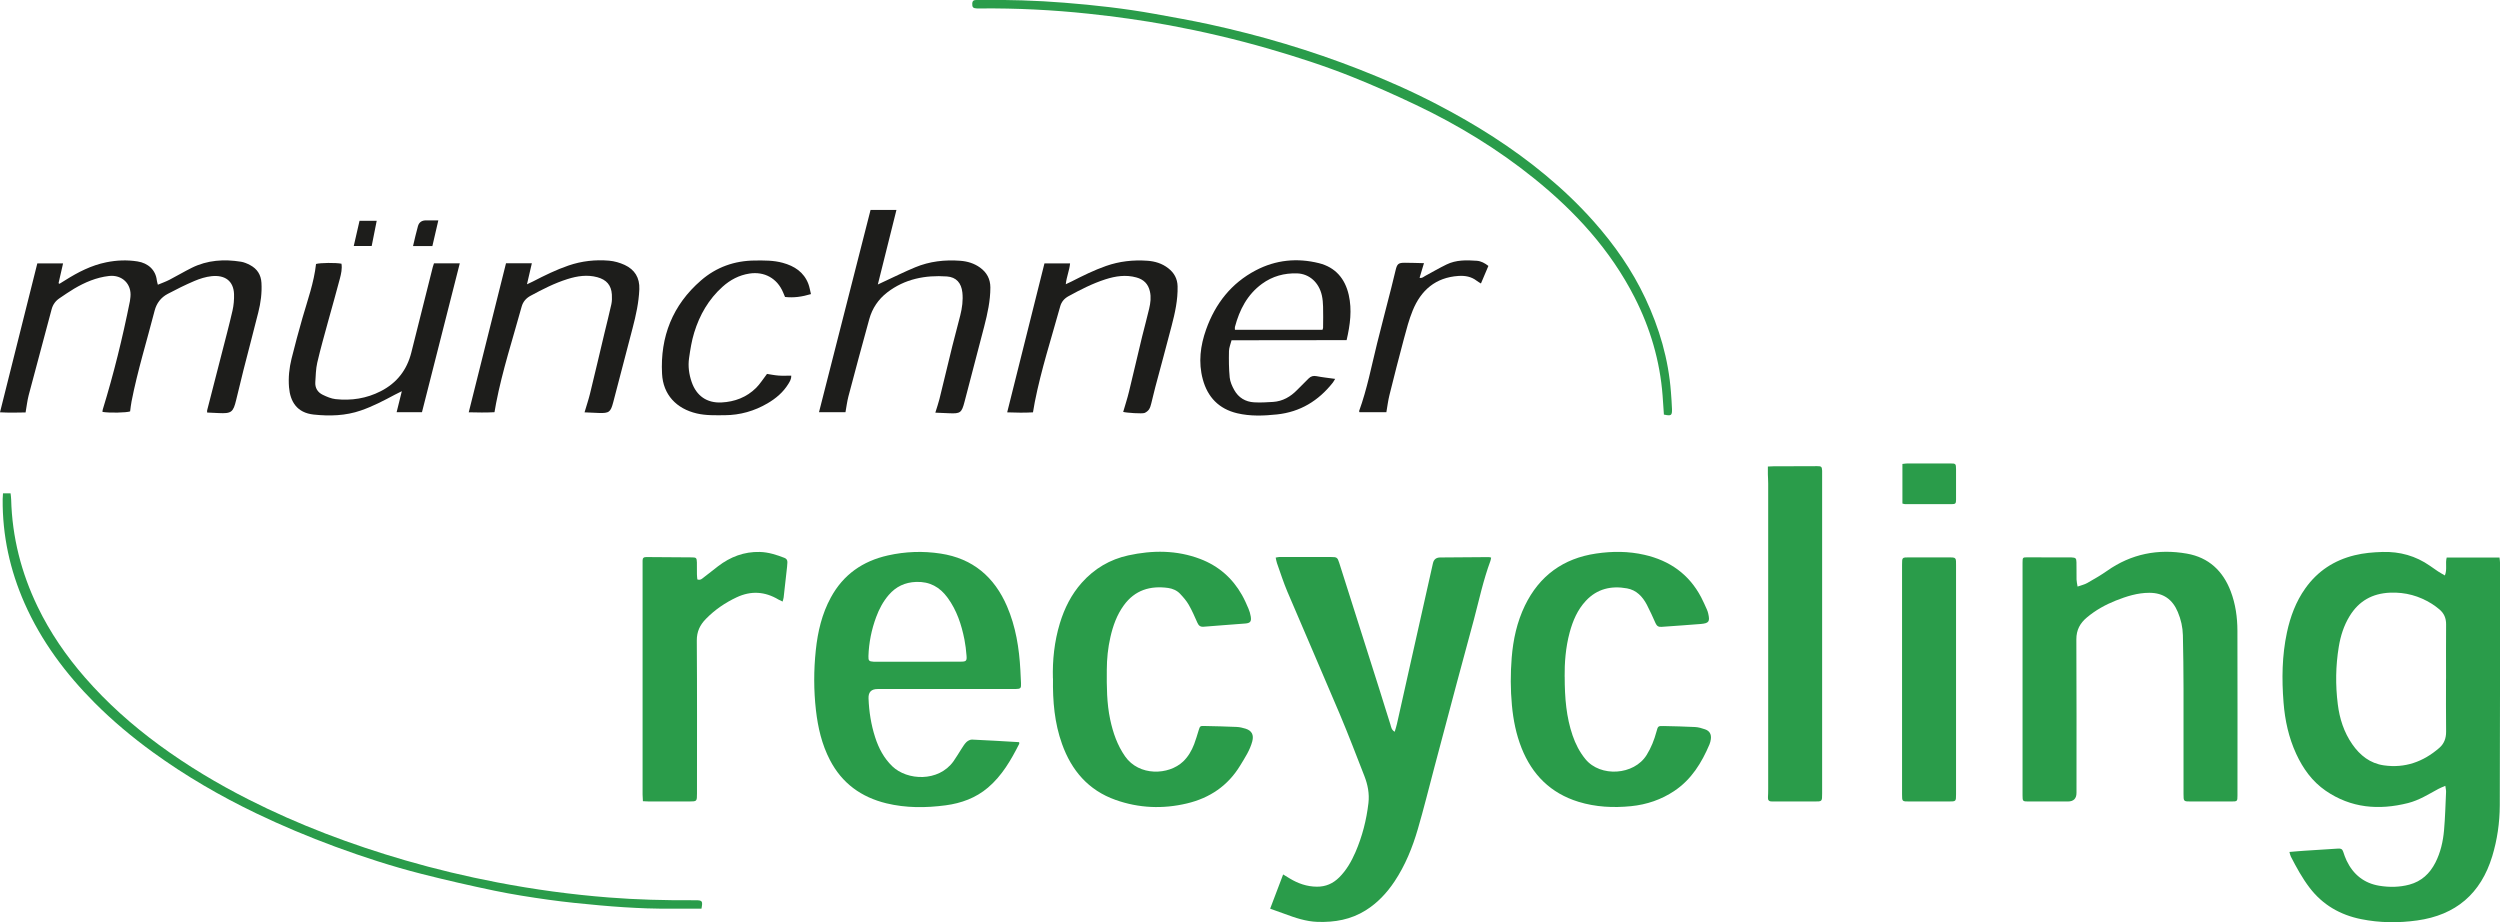 <svg xmlns="http://www.w3.org/2000/svg" id="Ebene_1" data-name="Ebene 1" viewBox="0 0 553.35 204.12"><defs><style>      .cls-1 {        fill: #2a9c4a;      }      .cls-2 {        fill: #1d1d1b;      }    </style></defs><path class="cls-1" d="M541.41,150.21c0-4-.03-7.99.01-11.99.02-1.39-.46-2.49-1.51-3.36-.53-.43-1.06-.85-1.64-1.21-2.82-1.76-5.85-2.6-9.22-2.47-3.96.16-6.94,1.83-9,5.21-1.27,2.08-1.99,4.36-2.38,6.74-.7,4.24-.76,8.52-.22,12.78.39,3.15,1.36,6.17,3.2,8.82,1.7,2.46,3.94,4.23,6.96,4.67,4.68.68,8.75-.78,12.28-3.84,1.1-.95,1.54-2.15,1.53-3.62-.05-3.91-.02-7.83-.02-11.75M541.24,173.94c-.63.27-1.1.44-1.53.68-2.18,1.18-4.29,2.52-6.72,3.13-6.45,1.62-12.62,1.13-18.24-2.74-2.97-2.05-5.01-4.9-6.51-8.15-1.66-3.6-2.49-7.42-2.8-11.35-.41-5.2-.35-10.39.75-15.52.75-3.51,1.98-6.83,4.08-9.78,2.71-3.81,6.36-6.2,10.9-7.31,2.04-.5,4.09-.67,6.17-.73,3.84-.11,7.35.86,10.51,3.07.59.41,1.17.83,1.78,1.23.46.3.93.56,1.52.9.55-1.36.05-2.68.4-3.96h11.69c.05.48.12.86.12,1.25,0,17.88,0,35.75-.06,53.63-.02,3.8-.56,7.57-1.67,11.23-2.52,8.28-8.06,13.02-16.61,14.21-4.15.58-8.3.54-12.41-.29-4.62-.93-8.51-3.15-11.41-6.96-1.63-2.14-2.91-4.49-4.14-6.88-.14-.27-.19-.58-.32-1.03,1.13-.09,2.14-.2,3.16-.26,2.55-.17,5.11-.31,7.66-.49.56-.04.9.12,1.08.69.22.68.46,1.36.77,2.01,1.47,3.06,3.88,4.98,7.22,5.53,2.21.36,4.46.34,6.66-.25,2.69-.73,4.52-2.45,5.76-4.88,1.14-2.24,1.69-4.67,1.91-7.14.25-2.83.32-5.67.45-8.5.02-.37-.09-.75-.16-1.33"></path><path class="cls-1" d="M459.85,129.83c.82-.29,1.53-.44,2.13-.78,1.49-.85,2.99-1.71,4.39-2.69,5.36-3.78,11.3-4.94,17.68-3.82,4.82.85,7.98,3.82,9.7,8.35,1.06,2.8,1.47,5.74,1.48,8.71.03,12.16.02,24.32.01,36.48,0,1.29-.03,1.32-1.38,1.32-2.96,0-5.92,0-8.88,0-1.67,0-1.68,0-1.68-1.65,0-7.8.01-15.6,0-23.4-.01-3.92-.05-7.84-.14-11.75-.04-1.77-.43-3.49-1.12-5.13-1.17-2.8-3.2-4.26-6.31-4.26-2.62,0-5.04.78-7.42,1.72-2.31.92-4.47,2.12-6.39,3.73-1.52,1.27-2.35,2.77-2.34,4.86.06,11.32.03,22.64.03,33.96q0,1.91-1.9,1.92c-2.92,0-5.84,0-8.76,0-1.22,0-1.28-.07-1.28-1.3,0-17.2,0-34.4,0-51.6,0-1.13.05-1.15,1.13-1.14,2.96.01,5.92.01,8.88.02.28,0,.56-.01.84,0,.9.05,1.06.17,1.08,1.06.03,1.28,0,2.56.02,3.84.01.46.13.91.23,1.56"></path><path class="cls-1" d="M421,150.41v-25.42c0-1.61,0-1.62,1.57-1.62,2.92,0,5.84,0,8.75,0,.28,0,.56.01.84.02.55.01.79.31.78.84,0,.28.01.56.01.84,0,16.91,0,33.81,0,50.72,0,1.6,0,1.61-1.59,1.61-2.92,0-5.83,0-8.75,0-1.61,0-1.61,0-1.61-1.56v-25.42"></path><path class="cls-1" d="M421.08,111.45v-8.76c.41-.04.76-.11,1.1-.11,3.16,0,6.31,0,9.47,0,1.24,0,1.29.05,1.3,1.28.01,2.24.02,4.48,0,6.72,0,.88-.12,1-.96,1.01-3.44.01-6.87,0-10.31,0-.15,0-.3-.06-.59-.13"></path><path class="cls-1" d="M391.32,103.26c.5-.02.84-.05,1.19-.05,3.24-.01,6.47-.02,9.71-.03.92,0,1.04.1,1.09,1,.02.32,0,.64,0,.96v70.53c0,1.74,0,1.74-1.71,1.73-2.84,0-5.68,0-8.52,0-.32,0-.64-.01-.96-.01-.62,0-.84-.33-.8-.92.04-.6.05-1.2.05-1.8,0-22.55,0-45.1,0-67.65,0-.68-.05-1.36-.07-2.04-.01-.55,0-1.09,0-1.73"></path><path class="cls-1" d="M346.33,149.78c0,4.74.36,8.95,1.75,13.01.65,1.9,1.55,3.66,2.84,5.24,3.31,4.04,10.75,3.58,13.54-.91,1.01-1.62,1.69-3.35,2.18-5.17.34-1.25.35-1.28,1.6-1.25,2.31.05,4.63.1,6.95.22.74.04,1.5.26,2.21.51,1.01.35,1.42,1.1,1.28,2.17-.05.39-.15.79-.3,1.16-1.73,4.07-3.98,7.75-7.75,10.28-2.91,1.96-6.15,3.05-9.62,3.4-3.93.39-7.83.2-11.63-.97-6.16-1.9-10.25-5.99-12.6-11.91-1.2-3.03-1.83-6.2-2.13-9.44-.33-3.51-.33-7.02-.05-10.54.32-4.02,1.17-7.91,2.93-11.55,3.21-6.61,8.5-10.44,15.75-11.51,3.59-.53,7.18-.53,10.73.29,5.55,1.27,9.83,4.27,12.52,9.38.46.88.86,1.8,1.27,2.71.13.29.23.6.3.91.4,1.75.17,2.14-1.62,2.3-2.9.26-5.82.41-8.73.64-.67.05-1.03-.2-1.3-.79-.62-1.39-1.24-2.78-1.94-4.12-.95-1.8-2.31-3.24-4.39-3.61-3.46-.62-6.6.07-9.1,2.75-1.86,1.99-2.88,4.4-3.58,6.97-.92,3.39-1.15,6.85-1.12,9.86"></path><path class="cls-1" d="M281.13,201.14c.97-2.56,1.9-5.01,2.88-7.59.59.36,1.02.63,1.46.89,1.84,1.11,3.79,1.8,5.99,1.82,1.98.02,3.57-.69,4.94-2.04,1.62-1.6,2.72-3.55,3.62-5.61,1.5-3.47,2.43-7.1,2.87-10.86.24-2.09-.15-4.07-.9-5.99-1.77-4.54-3.51-9.1-5.4-13.59-3.84-9.1-7.79-18.14-11.65-27.23-.87-2.06-1.55-4.2-2.3-6.31-.13-.37-.18-.76-.28-1.21.31-.05.53-.13.76-.13,3.84,0,7.67,0,11.51,0,1.25,0,1.41.08,1.79,1.28,2.98,9.37,5.95,18.74,8.93,28.12.81,2.55,1.58,5.12,2.4,7.66.17.54.21,1.19.95,1.62.18-.63.38-1.18.5-1.74,1.04-4.6,2.06-9.2,3.09-13.81,1.62-7.25,3.25-14.51,4.88-21.76q.28-1.25,1.58-1.27c3.6-.03,7.2-.06,10.79-.08.15,0,.3.06.51.11-.06.28-.08.51-.16.73-1.56,4.21-2.5,8.59-3.64,12.92-1.24,4.67-2.53,9.33-3.78,14.01-1.66,6.22-3.31,12.44-4.96,18.66-1.22,4.6-2.36,9.22-3.69,13.78-1.19,4.08-2.78,8.01-5.15,11.57-1.7,2.55-3.75,4.75-6.38,6.4-3.28,2.06-6.87,2.68-10.67,2.56-2.57-.09-4.94-.9-7.3-1.78-1.01-.38-2.02-.72-3.18-1.14"></path><path class="cls-1" d="M233.05,150.17c-.11-3.99.31-8.16,1.54-12.21,1.01-3.32,2.53-6.38,4.87-9,2.78-3.11,6.21-5.14,10.27-6.03,5.37-1.17,10.72-1.19,15.93.79,4.03,1.54,7.12,4.22,9.24,7.98.55.97,1,2,1.44,3.03.23.55.41,1.14.5,1.72.18,1.11-.1,1.47-1.22,1.56-3.07.25-6.14.45-9.2.71-.72.06-1.09-.22-1.38-.86-.6-1.35-1.19-2.72-1.92-3.99-.51-.89-1.2-1.68-1.91-2.43-.7-.75-1.66-1.16-2.65-1.3-3.98-.55-7.37.47-9.82,3.85-1.53,2.11-2.39,4.51-2.96,7.02-.55,2.39-.79,4.81-.8,7.26-.03,3.68-.02,7.36.75,10.99.62,2.91,1.57,5.68,3.3,8.16,3.09,4.42,9.64,4.18,12.85,1.13,1.11-1.06,1.88-2.39,2.43-3.82.39-1.01.68-2.05,1-3.08.29-.92.31-.98,1.22-.96,2.4.05,4.79.1,7.19.21.67.03,1.35.19,1.99.39,1.39.45,1.84,1.39,1.47,2.8-.52,1.97-1.64,3.64-2.67,5.34-2.72,4.49-6.74,7.2-11.78,8.4-5.33,1.27-10.64,1.06-15.82-.78-6-2.13-9.74-6.5-11.84-12.38-1.66-4.62-2.08-9.42-2-14.52"></path><path class="cls-1" d="M203.08,146.47h.84c2.92,0,5.84,0,8.75-.02,1.18,0,1.36-.18,1.26-1.33-.09-1.19-.23-2.39-.46-3.56-.66-3.32-1.7-6.49-3.73-9.26-1.72-2.36-3.94-3.6-6.95-3.5-2.49.09-4.47,1.03-6.07,2.88-1.24,1.44-2.12,3.09-2.78,4.87-1.04,2.8-1.62,5.68-1.72,8.66-.04,1.04.14,1.19,1.14,1.25.32.02.64.01.96.01,2.92,0,5.84,0,8.76,0M225.57,164.24c.03.31.05.36.03.39-1.81,3.58-3.8,7.04-6.91,9.69-2.71,2.31-5.93,3.47-9.38,3.93-4.38.58-8.78.61-13.11-.44-5.57-1.36-9.83-4.42-12.51-9.6-1.8-3.47-2.65-7.19-3.09-11.01-.5-4.42-.5-8.86-.03-13.29.43-4.08,1.35-8.04,3.34-11.68,2.76-5.06,7.04-8.04,12.61-9.29,3.87-.87,7.77-1.01,11.68-.41,7.1,1.08,11.88,5.15,14.69,11.66,1.94,4.5,2.7,9.27,2.96,14.13.05.96.09,1.92.14,2.88.05,1.17-.06,1.28-1.28,1.31-.32,0-.64,0-.96,0-9.84,0-19.67,0-29.51,0q-2.08,0-2,2.07c.11,2.93.56,5.81,1.46,8.6.78,2.43,1.94,4.63,3.8,6.43,3.28,3.16,10.22,3.52,13.53-1.09.63-.88,1.16-1.82,1.75-2.72.35-.53.67-1.1,1.12-1.54.32-.3.84-.58,1.26-.56,3.47.15,6.93.37,10.42.57"></path><path class="cls-1" d="M142.3,177.33c-.03-.6-.07-1.03-.07-1.46,0-17.03,0-34.06,0-51.09,0-.24,0-.48,0-.72,0-.56.26-.76.82-.76,3.36.03,6.71.04,10.07.07.99,0,1.1.12,1.13,1.11.02.88,0,1.76.01,2.64,0,.39.06.77.09,1.13.72.26,1.09-.21,1.48-.5,1.06-.79,2.07-1.63,3.12-2.43,2.72-2.07,5.75-3.24,9.23-3.15,1.92.05,3.69.63,5.45,1.31.48.18.68.53.65,1.02-.02.32-.04.64-.07.96-.25,2.26-.5,4.53-.76,6.79-.03.27-.13.53-.23.9-.35-.17-.63-.28-.89-.43-3-1.8-6.07-2.01-9.26-.52-2.56,1.2-4.85,2.76-6.83,4.79-1.31,1.34-2.02,2.8-2.01,4.79.08,11.27.04,22.55.04,33.82,0,1.79,0,1.79-1.75,1.8-2.96,0-5.92,0-8.87,0-.39,0-.79-.04-1.34-.06"></path><path class="cls-2" d="M306.86,91.24h-5.95c-.04-.13-.1-.21-.08-.27,1.77-4.86,2.73-9.93,3.97-14.93,1.02-4.11,2.1-8.2,3.14-12.3.34-1.32.65-2.64.97-3.96.33-1.38.62-1.63,2.07-1.62,1.35,0,2.69.06,4.2.09-.35,1.15-.65,2.16-.97,3.24.56.15.87-.22,1.23-.41,1.58-.85,3.13-1.76,4.74-2.54,2.13-1.04,4.42-.98,6.7-.82.92.07,1.75.51,2.56,1.14-.55,1.29-1.08,2.55-1.65,3.89-.4-.26-.68-.4-.93-.6-1.21-.94-2.58-1.17-4.07-1.07-5.04.34-8.26,3.15-10.1,7.64-.83,2.02-1.38,4.16-1.95,6.28-1.11,4.12-2.16,8.27-3.19,12.41-.31,1.23-.46,2.5-.69,3.82"></path><path class="cls-2" d="M292.72,72.99c.07-.22.13-.33.13-.44.01-1.56.05-3.12,0-4.67-.02-.83-.09-1.68-.27-2.49-.64-2.87-2.78-4.79-5.47-4.88-2.84-.09-5.46.62-7.78,2.31-3.26,2.38-4.98,5.74-5.99,9.54-.05.18,0,.38,0,.64h19.38ZM295.52,83.87c-.24.38-.36.62-.52.83-3.17,4.01-7.22,6.49-12.35,7.03-2.95.31-5.9.43-8.82-.26-4.03-.96-6.53-3.55-7.6-7.5-1.02-3.76-.55-7.46.74-11.07,2.04-5.71,5.57-10.23,11-13.07,4.43-2.32,9.15-2.78,13.97-1.58,3.63.91,5.77,3.41,6.59,7.03.75,3.31.32,6.58-.47,10-8.47.05-16.92,0-25.47.03-.21.85-.55,1.61-.57,2.38-.04,1.95-.03,3.92.16,5.86.1.96.53,1.93,1.01,2.78.94,1.69,2.48,2.61,4.39,2.72,1.39.08,2.8,0,4.19-.09,2.14-.14,3.87-1.14,5.35-2.66.83-.86,1.69-1.7,2.54-2.54.49-.48,1.02-.64,1.74-.5,1.31.26,2.65.39,4.12.6"></path><path class="cls-2" d="M129.37,91.31c.44-1.5.89-2.82,1.22-4.16,1.09-4.46,2.14-8.94,3.2-13.41.51-2.14,1.06-4.26,1.53-6.41.15-.69.15-1.43.11-2.15-.13-2.06-1.2-3.27-3.21-3.82-2.25-.61-4.45-.27-6.61.41-2.87.9-5.54,2.27-8.18,3.7-1,.54-1.68,1.33-1.98,2.44-1.95,7.09-4.24,14.08-5.64,21.31-.12.63-.22,1.26-.36,2.02-1.87.1-3.71.07-5.7.02,2.78-11.1,5.51-22.02,8.25-32.99h5.72c-.35,1.51-.68,2.95-1.08,4.66.58-.28.96-.44,1.33-.63,2.55-1.32,5.13-2.59,7.87-3.53,2.93-1,5.93-1.33,8.98-1.07,1.17.1,2.37.45,3.44.94,2.24,1.04,3.35,2.85,3.25,5.38-.12,2.94-.75,5.78-1.49,8.6-1.42,5.45-2.85,10.9-4.27,16.35-.59,2.25-.92,2.52-3.22,2.44-.99-.03-1.99-.08-3.17-.14"></path><path class="cls-2" d="M207.03,91.32c.34-1.11.67-2.04.91-3,.97-3.92,1.89-7.85,2.86-11.76.56-2.25,1.18-4.48,1.74-6.73.42-1.67.66-3.37.47-5.11-.23-2.07-1.33-3.38-3.42-3.53-4.79-.33-9.33.54-13.23,3.55-1.95,1.51-3.29,3.5-3.95,5.88-1.58,5.7-3.11,11.41-4.62,17.12-.29,1.11-.43,2.27-.65,3.49h-5.86c3.82-15,7.62-29.88,11.41-44.76h5.73c-1.36,5.46-2.7,10.83-4.12,16.5.65-.31,1.02-.48,1.4-.66,2.28-1.05,4.54-2.18,6.86-3.14,3.19-1.33,6.56-1.71,10-1.45,1.57.12,3.06.56,4.37,1.51,1.49,1.08,2.27,2.51,2.28,4.39,0,2.95-.63,5.79-1.36,8.62-1.44,5.57-2.91,11.13-4.36,16.7-.63,2.42-.92,2.64-3.38,2.53-.95-.04-1.91-.08-3.05-.13"></path><path class="cls-2" d="M179.48,65.1c-1.98.59-3.78.85-5.72.63-.14-.32-.29-.68-.44-1.04-1.31-3.09-4.13-4.65-7.44-4.14-2.29.35-4.24,1.39-5.94,2.91-3.09,2.77-5.09,6.25-6.29,10.17-.56,1.82-.86,3.73-1.13,5.62-.26,1.8-.02,3.6.58,5.32,1.06,3.06,3.36,4.66,6.58,4.51,2.93-.14,5.57-1.14,7.67-3.22.89-.88,1.56-1.99,2.42-3.1.72.11,1.64.3,2.58.37.91.07,1.82.01,2.78.01.04.78-.32,1.31-.64,1.84-1.14,1.85-2.75,3.21-4.6,4.29-2.92,1.71-6.08,2.61-9.47,2.63-2.07.01-4.15.09-6.2-.39-4.51-1.05-7.45-4.17-7.68-8.77-.43-8.22,2.34-15.24,8.63-20.68,3.38-2.93,7.39-4.36,11.89-4.4,2.08-.02,4.16-.05,6.19.51,2.59.71,4.68,2.05,5.68,4.68.26.69.37,1.45.57,2.24"></path><path class="cls-2" d="M248.61,91.16c.43-1.49.92-2.96,1.28-4.46.99-4.04,1.91-8.09,2.89-12.13.51-2.1,1.1-4.17,1.58-6.27.29-1.24.46-2.51.16-3.8-.37-1.66-1.38-2.65-2.99-3.09-2.33-.65-4.61-.3-6.84.41-2.87.92-5.53,2.29-8.17,3.73-.92.5-1.57,1.23-1.85,2.25-1.95,7.04-4.21,14-5.63,21.19-.14.71-.25,1.42-.4,2.28-1.84.1-3.69.08-5.71,0,2.77-11.07,5.5-21.99,8.25-32.97h5.67c-.13,1.52-.77,2.91-.95,4.61.52-.25.9-.41,1.27-.6,2.49-1.27,4.99-2.51,7.64-3.44,2.96-1.04,5.99-1.37,9.09-1.16,1.7.11,3.31.59,4.68,1.66,1.3,1.01,2.03,2.31,2.07,4,.07,3-.57,5.88-1.32,8.75-1.17,4.53-2.41,9.03-3.61,13.55-.32,1.2-.58,2.41-.89,3.6-.12.46-.24.95-.5,1.34-.23.34-.61.63-.98.79-.51.22-4.02-.02-4.76-.23"></path><path class="cls-2" d="M96.08,58.28h5.69c-2.8,11.04-5.58,21.97-8.37,32.95h-5.61c.38-1.53.73-2.95,1.15-4.64-.69.34-1.14.55-1.58.79-2.43,1.3-4.87,2.58-7.49,3.48-3.4,1.18-6.91,1.27-10.43.9-3.7-.39-5.21-2.85-5.47-6.06-.17-2.13.05-4.24.56-6.31.75-3.02,1.56-6.03,2.42-9.03,1.14-3.95,2.55-7.83,3-11.93.91-.28,4.44-.31,5.63-.06.18,1.12-.07,2.22-.35,3.29-.8,3.09-1.7,6.16-2.54,9.24-.85,3.12-1.74,6.23-2.47,9.38-.32,1.39-.33,2.85-.43,4.29-.09,1.3.53,2.28,1.66,2.82.89.43,1.85.84,2.81.95,3.49.38,6.87-.14,10.01-1.75,3.55-1.81,5.8-4.69,6.77-8.56,1.58-6.32,3.17-12.63,4.76-18.95.07-.26.17-.52.26-.8"></path><path class="cls-2" d="M5.7,91.29c-1.9.04-3.72.08-5.7-.03,2.78-11.08,5.51-21.99,8.26-32.96h5.7c-.34,1.5-.67,2.94-1,4.38.07.05.14.1.2.14.43-.27.86-.53,1.29-.8,2.82-1.78,5.76-3.29,9.06-3.96,2.29-.47,4.59-.56,6.91-.2,2.41.37,4.04,1.94,4.29,4.18.03.27.12.53.23.98.91-.38,1.77-.68,2.56-1.09,1.67-.86,3.28-1.83,4.96-2.66,3.46-1.71,7.13-1.94,10.88-1.34.69.11,1.38.41,2.01.74,1.57.83,2.42,2.14,2.52,3.94.13,2.22-.16,4.4-.7,6.53-1.07,4.26-2.19,8.51-3.28,12.77-.56,2.21-1.09,4.42-1.62,6.63-.65,2.72-1.06,3.02-3.86,2.89-.83-.04-1.67-.08-2.56-.12,0-.2-.03-.35,0-.49,1.05-4.1,2.11-8.2,3.16-12.3.83-3.25,1.7-6.49,2.45-9.76.27-1.19.38-2.46.34-3.68-.11-2.87-1.98-4.27-4.98-3.95-1.29.14-2.59.55-3.79,1.06-2.02.86-3.99,1.84-5.93,2.87-1.47.78-2.44,2.04-2.87,3.68-1.72,6.69-3.78,13.3-5.11,20.09-.15.74-.22,1.5-.32,2.23-.87.3-4.62.37-6.12.11.02-.18.01-.38.07-.55,2.42-7.87,4.38-15.86,6-23.94.06-.31.09-.63.12-.95.3-2.87-1.85-4.98-4.76-4.64-2.79.32-5.32,1.4-7.71,2.81-1.1.65-2.15,1.39-3.21,2.1-.9.6-1.49,1.41-1.77,2.47-1.68,6.33-3.4,12.65-5.07,18.99-.31,1.19-.44,2.43-.69,3.83"></path><path class="cls-2" d="M83.38,48.87c-.38,1.94-.74,3.73-1.11,5.58h-3.97c.43-1.88.85-3.7,1.28-5.58h3.79Z"></path><path class="cls-2" d="M95.69,54.47h-4.27c.37-1.52.68-2.99,1.09-4.42.24-.86.88-1.29,1.81-1.27.83.02,1.67,0,2.7,0-.45,1.95-.88,3.78-1.32,5.7"></path><path class="cls-1" d="M155.26,201.13c-.43,0-.82,0-1.21,0-3.6-.02-7.2.05-10.8-.07-3.47-.12-6.95-.35-10.41-.66-3.82-.34-7.64-.72-11.44-1.25-3.99-.56-7.99-1.18-11.93-2-5.43-1.13-10.85-2.37-16.23-3.74-6.47-1.65-12.81-3.71-19.08-6.02-5.93-2.19-11.75-4.63-17.44-7.36-8.02-3.85-15.68-8.31-22.88-13.53-4.57-3.32-8.89-6.93-12.88-10.93-6.43-6.45-11.82-13.66-15.52-22.03-3.24-7.34-4.92-15.02-4.85-23.06,0-.39.04-.78.07-1.28h1.68c.05.46.12.92.13,1.38.22,8.33,2.24,16.22,5.85,23.7,2.76,5.72,6.33,10.92,10.51,15.71,4.88,5.6,10.4,10.51,16.38,14.9,6.27,4.6,12.91,8.58,19.85,12.09,11.09,5.62,22.67,9.97,34.6,13.44,6.72,1.95,13.52,3.57,20.39,4.89,8.17,1.57,16.4,2.69,24.7,3.34,6.18.49,12.38.64,18.57.61.24,0,.48,0,.72,0,1.42.02,1.54.17,1.22,1.88"></path><path class="cls-1" d="M368.29,91.79c-.1-1.44-.18-2.83-.29-4.22-.59-7.68-2.72-14.92-6.21-21.77-5.35-10.49-13.11-18.95-22.2-26.28-8.07-6.51-16.87-11.87-26.21-16.31-4.65-2.21-9.37-4.31-14.15-6.22-6.05-2.42-12.25-4.42-18.51-6.23-7.22-2.08-14.54-3.8-21.93-5.17-5.93-1.1-11.91-1.92-17.91-2.56-7.92-.84-15.86-1.23-23.82-1.16-.28,0-.56.01-.84,0-.84-.03-1.06-.28-1.02-1.09.02-.48.22-.76.72-.77.32,0,.64-.01.96-.02,6.24-.07,12.48.11,18.7.61,6.7.53,13.37,1.28,19.98,2.47,4.05.73,8.11,1.45,12.13,2.32,11.34,2.47,22.44,5.76,33.26,10,5.85,2.29,11.59,4.83,17.16,7.73,8.53,4.44,16.64,9.53,24.05,15.7,3.79,3.15,7.34,6.54,10.61,10.22,4.56,5.14,8.47,10.73,11.4,16.96,3.11,6.6,5.14,13.52,5.68,20.83.09,1.24.19,2.47.23,3.71.04,1.43-.16,1.57-1.76,1.23"></path></svg>